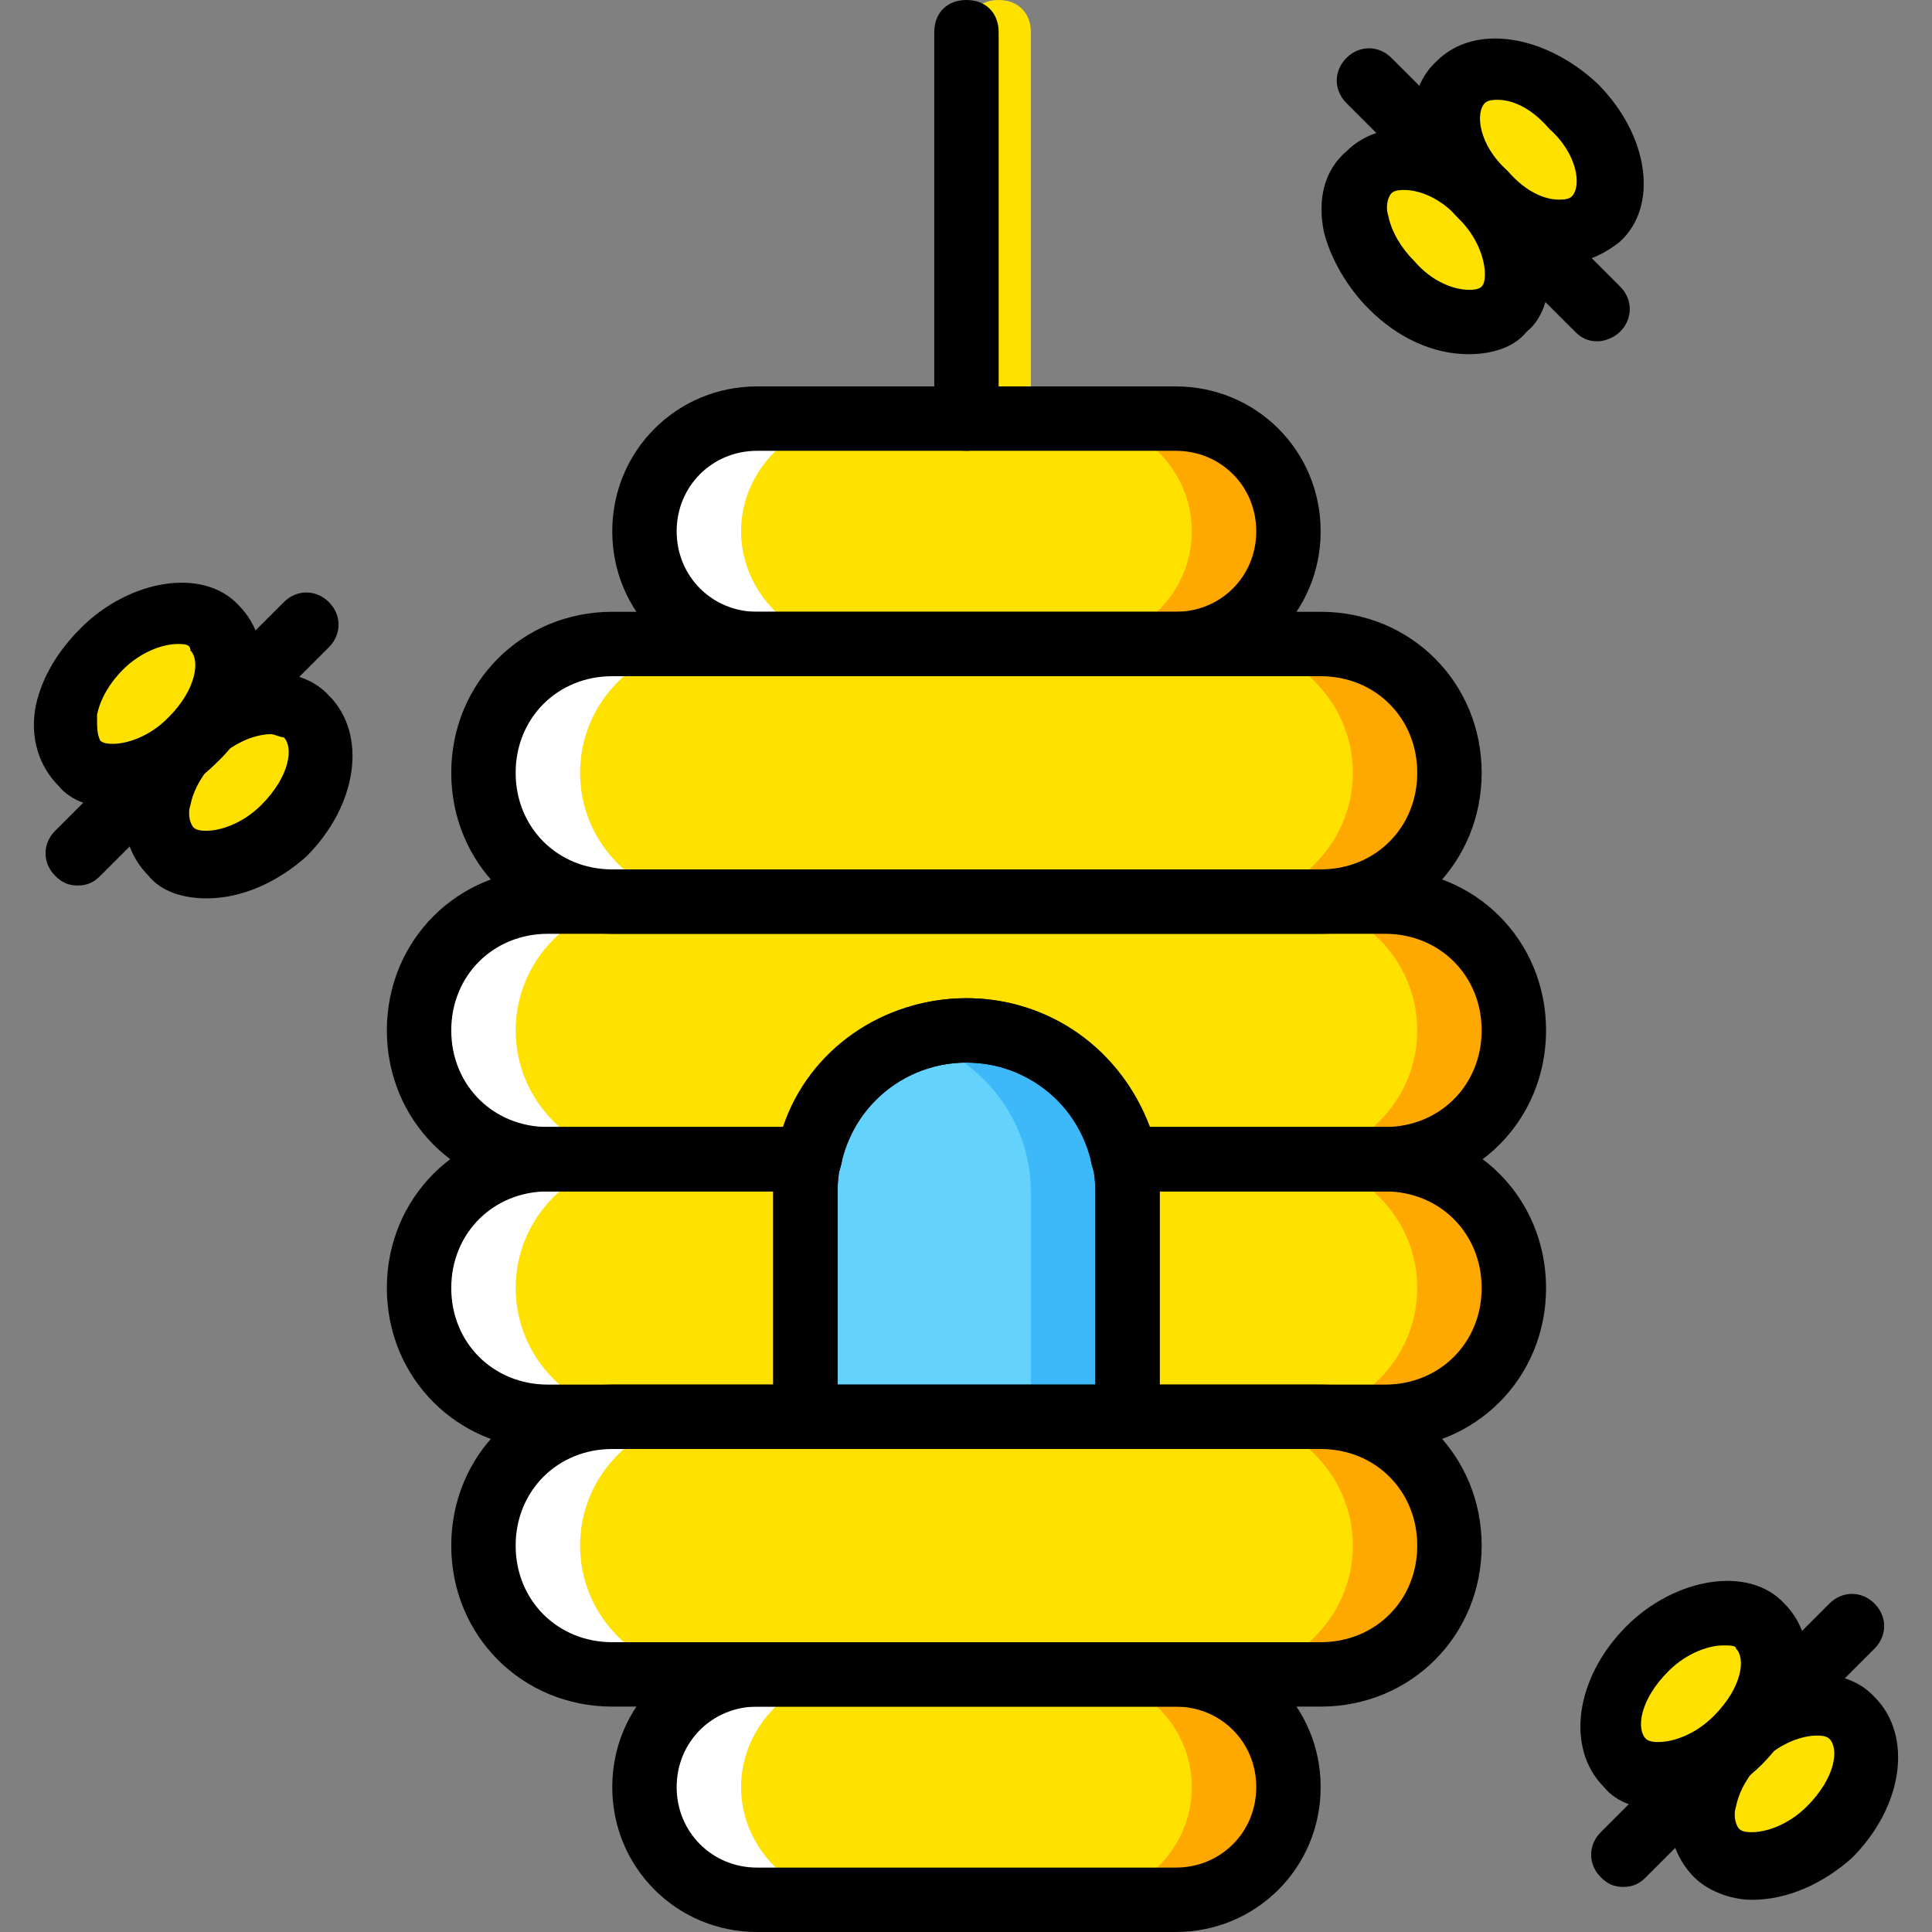 <?xml version="1.0" encoding="iso-8859-1"?>
<!-- Uploaded to: SVG Repo, www.svgrepo.com, Generator: SVG Repo Mixer Tools -->
<svg height="800px" width="800px" version="1.1" id="Layer_1" xmlns="http://www.w3.org/2000/svg" xmlns:xlink="http://www.w3.org/1999/xlink" 
	 viewBox="0 0 512 512" xml:space="preserve">
<rect x="0" y="0" width="512" height="512" fill="#808080" stroke="none"/>
<g transform="translate(1 1)">
	<g>
		<path style="fill:#FFE100;" d="M263.654,118.467c-5.12,0-8.533-3.413-8.533-8.533V7.533c0-5.12,3.413-8.533,8.533-8.533
			c5.12,0,8.533,3.413,8.533,8.533v102.4C272.188,114.2,268.774,118.467,263.654,118.467z"/>
		<path style="fill:#FFE100;" d="M199.654,442.733h110.933c16.213,0,29.867,13.653,29.867,29.867s-13.653,29.867-29.867,29.867
			H199.654c-16.213,0-29.867-13.653-29.867-29.867S183.441,442.733,199.654,442.733"/>
		<path style="fill:#FFE100;" d="M161.254,374.467h187.733c18.773,0,34.133,15.36,34.133,34.133
			c0,18.773-15.36,34.133-34.133,34.133H161.254c-18.773,0-34.133-15.36-34.133-34.133
			C127.121,389.827,142.481,374.467,161.254,374.467"/>
		<path style="fill:#FFE100;" d="M144.188,237.933h221.867c18.773,0,34.133,15.36,34.133,34.133s-15.36,34.133-34.133,34.133
			H144.188c-18.773,0-34.133-15.36-34.133-34.133S125.414,237.933,144.188,237.933"/>
		<path style="fill:#FFE100;" d="M144.188,306.2h221.867c18.773,0,34.133,15.36,34.133,34.133s-15.36,34.133-34.133,34.133H144.188
			c-18.773,0-34.133-15.36-34.133-34.133S125.414,306.2,144.188,306.2"/>
	</g>
	<path style="fill:#63D3FD;" d="M297.788,374.467h-85.333v-59.733c0-23.893,18.773-42.667,42.667-42.667l0,0
		c23.893,0,42.667,18.773,42.667,42.667V374.467z"/>
	<path style="fill:#3DB9F9;" d="M255.121,272.067c-4.267,0-8.533,0.853-12.8,2.56c17.067,5.12,29.867,21.333,29.867,40.107v59.733
		h25.6v-59.733C297.788,290.84,279.014,272.067,255.121,272.067"/>
	<path style="fill:#FFE100;" d="M161.254,169.667h187.733c18.773,0,34.133,15.36,34.133,34.133s-15.36,34.133-34.133,34.133H161.254
		c-18.773,0-34.133-15.36-34.133-34.133S142.481,169.667,161.254,169.667"/>
	<g>
		<path style="fill:#FFA800;" d="M348.988,169.667h-25.6c18.773,0,34.133,15.36,34.133,34.133s-15.36,34.133-34.133,34.133h25.6
			c18.773,0,34.133-15.36,34.133-34.133S367.761,169.667,348.988,169.667"/>
		<path style="fill:#FFA800;" d="M366.054,237.933h-25.6c18.773,0,34.133,15.36,34.133,34.133s-15.36,34.133-34.133,34.133h25.6
			c18.773,0,34.133-15.36,34.133-34.133S384.828,237.933,366.054,237.933"/>
		<path style="fill:#FFA800;" d="M366.054,306.2h-25.6c18.773,0,34.133,15.36,34.133,34.133s-15.36,34.133-34.133,34.133h25.6
			c18.773,0,34.133-15.36,34.133-34.133S384.828,306.2,366.054,306.2"/>
		<path style="fill:#FFA800;" d="M348.988,374.467h-25.6c18.773,0,34.133,15.36,34.133,34.133c0,18.773-15.36,34.133-34.133,34.133
			h25.6c18.773,0,34.133-15.36,34.133-34.133C383.121,389.827,367.761,374.467,348.988,374.467"/>
		<path style="fill:#FFA800;" d="M310.588,442.733h-25.6c16.213,0,29.867,13.653,29.867,29.867s-13.653,29.867-29.867,29.867h25.6
			c16.213,0,29.867-13.653,29.867-29.867S326.801,442.733,310.588,442.733"/>
	</g>
	<g>
		<path style="fill:#FFFFFF;" d="M161.254,169.667h25.6c-18.773,0-34.133,15.36-34.133,34.133s15.36,34.133,34.133,34.133h-25.6
			c-18.773,0-34.133-15.36-34.133-34.133S142.481,169.667,161.254,169.667"/>
		<path style="fill:#FFFFFF;" d="M144.188,237.933h25.6c-18.773,0-34.133,15.36-34.133,34.133s15.36,34.133,34.133,34.133h-25.6
			c-18.773,0-34.133-15.36-34.133-34.133S125.414,237.933,144.188,237.933"/>
		<path style="fill:#FFFFFF;" d="M144.188,306.2h25.6c-18.773,0-34.133,15.36-34.133,34.133s15.36,34.133,34.133,34.133h-25.6
			c-18.773,0-34.133-15.36-34.133-34.133S125.414,306.2,144.188,306.2"/>
		<path style="fill:#FFFFFF;" d="M161.254,374.467h25.6c-18.773,0-34.133,15.36-34.133,34.133c0,18.773,15.36,34.133,34.133,34.133
			h-25.6c-18.773,0-34.133-15.36-34.133-34.133C127.121,389.827,142.481,374.467,161.254,374.467"/>
		<path style="fill:#FFFFFF;" d="M199.654,442.733h25.6c-16.213,0-29.867,13.653-29.867,29.867s13.653,29.867,29.867,29.867h-25.6
			c-16.213,0-29.867-13.653-29.867-29.867S183.441,442.733,199.654,442.733"/>
	</g>
	<path style="fill:#FFE100;" d="M199.654,109.933h110.933c16.213,0,29.867,13.653,29.867,29.867s-13.653,29.867-29.867,29.867
		H199.654c-16.213,0-29.867-13.653-29.867-29.867S183.441,109.933,199.654,109.933"/>
	<path style="fill:#FFA800;" d="M310.588,109.933h-25.6c16.213,0,29.867,13.653,29.867,29.867s-13.653,29.867-29.867,29.867h25.6
		c16.213,0,29.867-13.653,29.867-29.867S326.801,109.933,310.588,109.933"/>
	<path style="fill:#FFFFFF;" d="M199.654,109.933h25.6c-16.213,0-29.867,13.653-29.867,29.867s13.653,29.867,29.867,29.867h-25.6
		c-16.213,0-29.867-13.653-29.867-29.867S183.441,109.933,199.654,109.933"/>
	<g>
		<path style="fill:#FFE100;" d="M74.214,219.16c-10.24,10.24-23.893,12.8-29.867,5.973c-6.827-6.827-4.267-20.48,5.973-29.867
			c10.24-10.24,23.893-12.8,29.867-5.973C87.014,195.267,84.454,208.92,74.214,219.16"/>
		<path style="fill:#FFE100;" d="M50.321,195.267c-10.24,10.24-23.893,12.8-29.867,5.973c-6.827-6.827-4.267-20.48,5.973-29.867
			c10.24-10.24,23.893-12.8,29.867-5.973C63.121,171.373,59.708,185.027,50.321,195.267"/>
		<path style="fill:#FFE100;" d="M483.814,484.547c-10.24,10.24-23.893,12.8-29.867,5.973c-6.827-6.827-4.267-20.48,5.973-29.867
			c10.24-10.24,23.893-12.8,29.867-5.973C496.614,460.653,494.054,474.307,483.814,484.547"/>
		<path style="fill:#FFE100;" d="M459.921,459.8c-10.24,10.24-23.893,12.8-29.867,5.973c-6.827-6.827-4.267-20.48,5.973-29.867
			c10.24-10.24,23.893-12.8,29.867-5.973C472.721,436.76,469.308,450.413,459.921,459.8"/>
		<path style="fill:#FFE100;" d="M367.761,74.947c10.24,9.387,23.893,12.8,29.867,5.973c6.827-6.827,4.267-20.48-5.973-30.72
			c-10.24-10.24-23.893-12.8-29.867-5.973C354.961,51.053,357.521,64.707,367.761,74.947"/>
		<path style="fill:#FFE100;" d="M391.654,50.2c10.24,10.24,23.893,12.8,29.867,5.973c7.68-5.973,4.267-19.627-5.12-29.867
			c-10.24-10.24-23.893-12.8-29.867-5.973C378.854,27.16,382.268,40.813,391.654,50.2"/>
	</g>
	<path d="M310.588,511H199.654c-21.333,0-38.4-17.067-38.4-38.4c0-21.333,17.067-38.4,38.4-38.4h110.933
		c21.333,0,38.4,17.067,38.4,38.4C348.988,493.933,331.921,511,310.588,511z M199.654,451.267c-11.947,0-21.333,9.387-21.333,21.333
		c0,11.947,9.387,21.333,21.333,21.333h110.933c11.947,0,21.333-9.387,21.333-21.333c0-11.947-9.387-21.333-21.333-21.333H199.654z"
		/>
	<path d="M348.988,451.267H161.254c-23.893,0-42.667-18.773-42.667-42.667c0-23.893,18.773-42.667,42.667-42.667h187.733
		c23.893,0,42.667,18.773,42.667,42.667C391.654,432.493,372.881,451.267,348.988,451.267z M161.254,383
		c-14.507,0-25.6,11.093-25.6,25.6c0,14.507,11.093,25.6,25.6,25.6h187.733c14.507,0,25.6-11.093,25.6-25.6
		c0-14.507-11.093-25.6-25.6-25.6H161.254z"/>
	<path d="M310.588,178.2H199.654c-21.333,0-38.4-17.067-38.4-38.4s17.067-38.4,38.4-38.4h110.933c21.333,0,38.4,17.067,38.4,38.4
		S331.921,178.2,310.588,178.2z M199.654,118.467c-11.947,0-21.333,9.387-21.333,21.333s9.387,21.333,21.333,21.333h110.933
		c11.947,0,21.333-9.387,21.333-21.333s-9.387-21.333-21.333-21.333H199.654z"/>
	<path d="M348.988,246.467H161.254c-23.893,0-42.667-18.773-42.667-42.667s18.773-42.667,42.667-42.667h187.733
		c23.893,0,42.667,18.773,42.667,42.667S372.881,246.467,348.988,246.467z M161.254,178.2c-14.507,0-25.6,11.093-25.6,25.6
		c0,14.507,11.093,25.6,25.6,25.6h187.733c14.507,0,25.6-11.093,25.6-25.6c0-14.507-11.093-25.6-25.6-25.6H161.254z"/>
	<path d="M297.788,383h-85.333c-5.12,0-8.533-3.413-8.533-8.533v-59.733c0-28.16,23.04-51.2,51.2-51.2s51.2,23.04,51.2,51.2v59.733
		C306.321,379.587,302.908,383,297.788,383z M220.988,365.933h68.267v-51.2c0-18.773-15.36-34.133-34.133-34.133
		s-34.133,15.36-34.133,34.133V365.933z"/>
	<path d="M212.454,383h-68.267c-23.893,0-42.667-18.773-42.667-42.667c0-23.893,18.773-42.667,42.667-42.667h69.12
		c2.56,0,5.12,0.853,6.827,3.413c1.707,2.56,2.56,4.267,1.707,6.827c-0.853,2.56-0.853,4.267-0.853,6.827v59.733
		C220.988,379.587,217.574,383,212.454,383z M144.188,314.733c-14.507,0-25.6,11.093-25.6,25.6c0,14.507,11.093,25.6,25.6,25.6
		h59.733v-51.2H144.188z"/>
	<path d="M366.054,383h-68.267c-5.12,0-8.533-3.413-8.533-8.533v-59.733c0-2.56,0-4.267-0.853-6.827c-0.853-2.56,0-5.12,1.707-6.827
		c1.707-1.707,4.267-3.413,6.827-3.413h69.12c23.893,0,42.667,18.773,42.667,42.667C408.721,364.227,389.948,383,366.054,383z
		 M306.321,365.933h59.733c14.507,0,25.6-11.093,25.6-25.6c0-14.507-11.093-25.6-25.6-25.6h-59.733V365.933z"/>
	<path d="M366.054,314.733h-69.12c-4.267,0-7.68-2.56-8.533-6.827c-3.413-16.213-17.067-27.307-33.28-27.307
		s-29.867,11.093-33.28,27.307c-0.853,4.267-4.267,6.827-8.533,6.827h-69.12c-23.893,0-42.667-18.773-42.667-42.667
		s18.773-42.667,42.667-42.667h221.867c23.893,0,42.667,18.773,42.667,42.667S389.948,314.733,366.054,314.733z M303.761,297.667
		h62.293c14.507,0,25.6-11.093,25.6-25.6s-11.093-25.6-25.6-25.6H144.188c-14.507,0-25.6,11.093-25.6,25.6s11.093,25.6,25.6,25.6
		h62.293c6.827-20.48,26.453-34.133,48.64-34.133S296.081,277.187,303.761,297.667z"/>
	<path d="M255.121,118.467c-5.12,0-8.533-3.413-8.533-8.533V7.533c0-5.12,3.413-8.533,8.533-8.533s8.533,3.413,8.533,8.533v102.4
		C263.654,114.2,260.241,118.467,255.121,118.467z"/>
	<path d="M19.601,233.667c-2.56,0-4.267-0.853-5.973-2.56c-3.413-3.413-3.413-8.533,0-11.947l60.587-60.587
		c3.413-3.413,8.533-3.413,11.947,0c3.413,3.413,3.413,8.533,0,11.947l-60.587,60.587C23.868,232.813,22.161,233.667,19.601,233.667
		z"/>
	<path d="M53.734,237.08c-5.973,0-11.947-1.707-15.36-5.973c-5.12-5.12-7.68-12.8-5.973-21.333
		c1.707-7.68,5.973-14.507,11.947-20.48c12.8-12.8,32.427-16.213,41.813-5.973c10.24,10.24,7.68,29.013-5.973,42.667
		C72.508,232.813,63.121,237.08,53.734,237.08z M70.801,193.56c-3.413,0-9.387,1.707-14.507,6.827
		c-3.413,3.413-5.973,7.68-6.827,11.947c-0.853,2.56,0,5.12,0.853,5.973s2.56,0.853,3.413,0.853c3.413,0,9.387-1.707,14.507-6.827
		c7.68-7.68,8.533-15.36,5.973-17.92C73.361,194.413,71.654,193.56,70.801,193.56z"/>
	<path d="M29.841,213.187c-5.973,0-11.947-1.707-15.36-5.973c-5.12-5.12-7.68-12.8-5.973-21.333
		c1.707-7.68,5.973-14.507,11.947-20.48c12.8-12.8,32.427-16.213,41.813-5.973c10.24,10.24,7.68,29.013-5.973,41.813
		C48.614,208.92,38.374,213.187,29.841,213.187z M46.054,169.667c-3.413,0-9.387,1.707-14.507,6.827
		c-3.413,3.413-5.973,7.68-6.827,11.947c0,3.413,0,5.12,0.853,6.827c0.853,0.853,2.56,0.853,3.413,0.853
		c3.413,0,9.387-1.707,14.507-6.827c7.68-7.68,8.533-15.36,5.973-17.92C49.468,169.667,47.761,169.667,46.054,169.667z"/>
	<path d="M429.201,499.053c-2.56,0-4.267-0.853-5.973-2.56c-3.413-3.413-3.413-8.533,0-11.947l60.587-60.587
		c3.413-3.413,8.533-3.413,11.947,0c3.413,3.413,3.413,8.533,0,11.947l-60.587,60.587
		C433.468,498.2,431.761,499.053,429.201,499.053z"/>
	<path d="M463.334,502.467c-5.973,0-11.947-2.56-15.36-5.973c-5.12-5.12-7.68-12.8-5.973-21.333
		c1.707-7.68,5.973-14.507,11.947-20.48c12.8-12.8,32.427-16.213,41.813-5.973c10.24,10.24,7.68,29.013-5.973,42.667
		C482.108,498.2,472.721,502.467,463.334,502.467z M480.401,458.947c-3.413,0-9.387,1.707-14.507,6.827
		c-3.413,3.413-5.973,7.68-6.827,11.947c-0.853,2.56,0,5.12,0.853,5.973c0.853,0.853,2.56,0.853,3.413,0.853
		c3.413,0,9.387-1.707,14.507-6.827c7.68-7.68,8.533-15.36,5.973-17.92C482.961,458.947,481.254,458.947,480.401,458.947z"/>
	<path d="M439.441,478.573c-5.973,0-11.947-1.707-15.36-5.973c-10.24-10.24-7.68-29.013,5.973-42.667
		c12.8-12.8,32.427-16.213,41.813-5.973c10.24,10.24,7.68,29.013-5.973,42.667C458.214,474.307,447.974,478.573,439.441,478.573z
		 M455.654,435.053c-3.413,0-9.387,1.707-14.507,6.827c-7.68,7.68-8.533,15.36-5.973,17.92c0.853,0.853,2.56,0.853,3.413,0.853
		c3.413,0,9.387-1.707,14.507-6.827c7.68-7.68,8.533-15.36,5.973-17.92C459.068,435.053,457.361,435.053,455.654,435.053z"/>
	<path d="M422.374,89.453c-2.56,0-4.267-0.853-5.973-2.56l-60.587-60.587c-3.413-3.413-3.413-8.533,0-11.947
		c3.413-3.413,8.533-3.413,11.947,0l60.587,60.587c3.413,3.413,3.413,8.533,0,11.947C426.641,88.6,424.081,89.453,422.374,89.453z"
		/>
	<path d="M388.241,92.867L388.241,92.867c-9.387,0-18.773-4.267-26.453-11.947c-5.973-5.973-10.24-13.653-11.947-20.48
		c-1.707-8.533,0-16.213,5.973-21.333c10.24-10.24,29.013-6.827,41.813,5.973c7.68,7.68,11.947,17.067,11.947,26.453
		c0,5.973-1.707,11.947-5.973,15.36C400.188,91.16,394.214,92.867,388.241,92.867z M371.174,49.347c-0.853,0-2.56,0-3.413,0.853
		c-0.853,0.853-1.707,3.413-0.853,5.973c0.853,4.267,3.413,8.533,6.827,11.947c5.12,5.973,11.093,7.68,14.507,7.68
		c0.853,0,2.56,0,3.413-0.853c0.853-0.853,0.853-2.56,0.853-3.413c0-3.413-1.707-9.387-6.827-14.507
		C380.561,51.053,374.588,49.347,371.174,49.347z"/>
	<path d="M412.134,68.973L412.134,68.973c-9.387,0-18.773-4.267-26.453-11.947c-13.653-13.653-16.213-32.427-5.973-41.813
		c10.24-10.24,29.013-6.827,42.667,5.973C436.028,34.84,438.588,53.613,428.348,63C424.081,66.413,418.961,68.973,412.134,68.973z
		 M395.921,25.453c-0.853,0-2.56,0-3.413,0.853c-2.56,2.56-1.707,11.093,5.973,17.92c5.12,5.973,10.24,7.68,13.653,7.68
		c0.853,0,2.56,0,3.413-0.853c2.56-2.56,1.707-11.093-5.973-17.92C404.454,27.16,399.334,25.453,395.921,25.453z"/>
</g>
</svg>